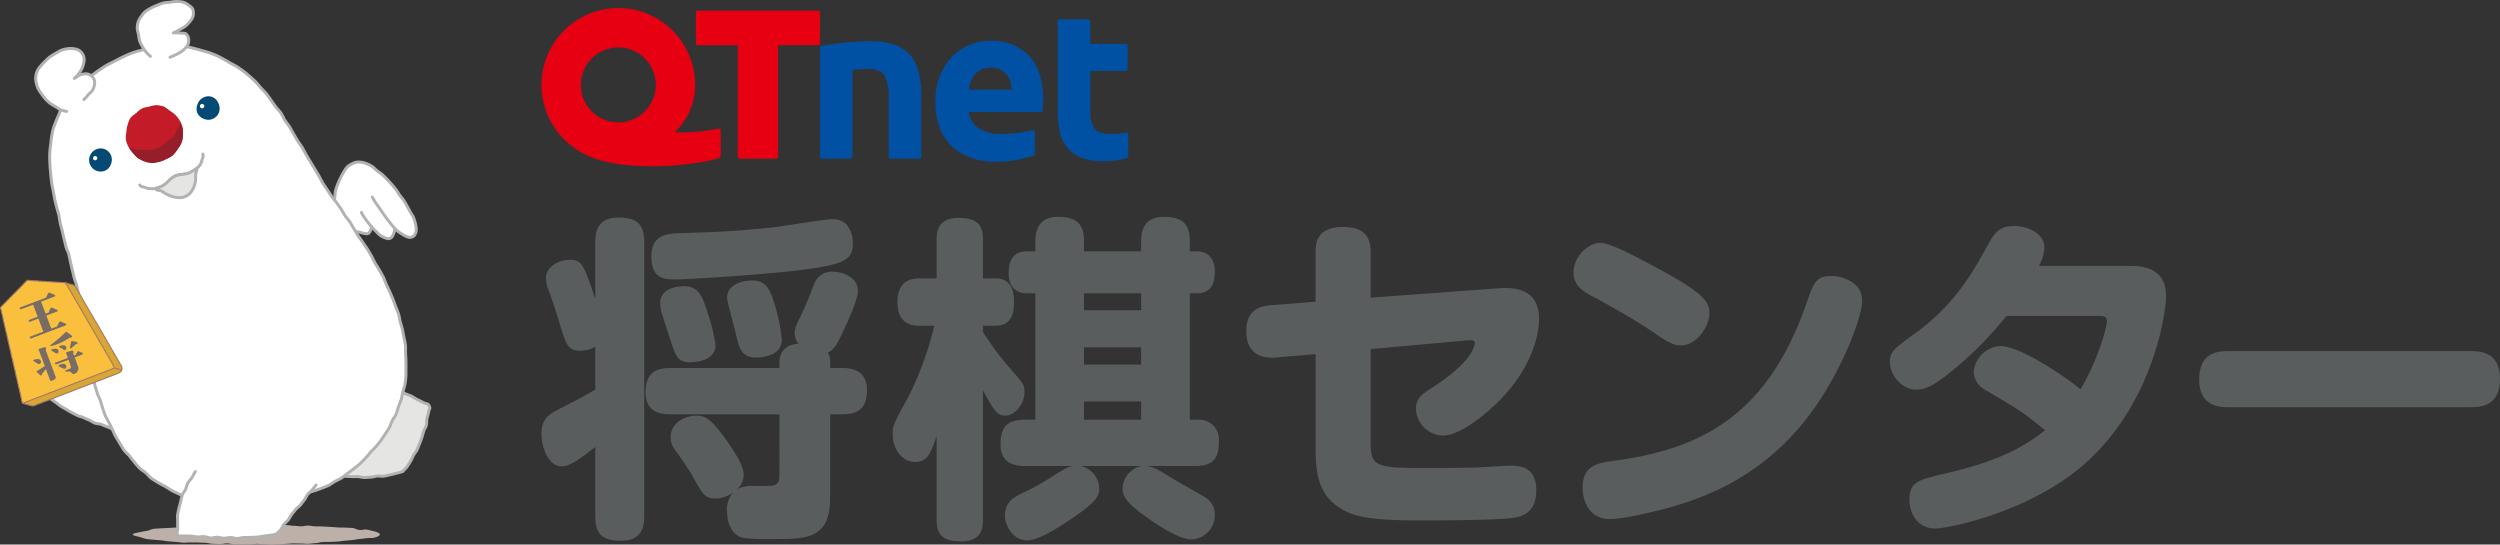 <svg xmlns="http://www.w3.org/2000/svg" viewBox="0 0 443.753 96.66"><rect x="0" y="0" width="443.753" height="96.66" fill="#333333" stroke="none"/><defs><style>.cls-1{isolation:isolate;}.cls-2{fill:#595d5d;}.cls-3{fill:#0051a4;}.cls-4{fill:#e60012;}.cls-5{fill:#bdb0a9;}.cls-6{fill:#fff;}.cls-13,.cls-15,.cls-7{fill:none;}.cls-7{stroke:#b2b2b0;stroke-width:0.529px;}.cls-13,.cls-7{stroke-linecap:round;stroke-linejoin:round;}.cls-8{fill:#e5e5e4;}.cls-9{fill:#c31b28;}.cls-10{fill:#951e2a;}.cls-11{fill:#054975;}.cls-12{fill:#d7a635;}.cls-13,.cls-15{stroke:#a47967;stroke-width:0.2px;}.cls-14{fill:#fac03d;}.cls-15{stroke-miterlimit:10;}.cls-16{mix-blend-mode:multiply;}.cls-17{fill:#776c66;}</style></defs><title>アセット 9</title><g class="cls-1"><g id="レイヤー_2" data-name="レイヤー 2"><g id="レイヤー_1-2" data-name="レイヤー 1"><path class="cls-2" d="M105.656,43c0-1.74.36-4.38,4.019-4.38,3.18,0,4.68.96,4.68,4.38v48.6c0,1.56-.24,4.38-4.02,4.38-3.12,0-4.679-.9-4.679-4.38V79.355c-2.76,2.1-4.44,3.42-6,3.42-2.34,0-3.54-3.42-3.54-5.7,0-2.64,1.08-3.48,3.66-4.74,1.98-1.02,3.96-2.04,5.88-3.18v-7.62a5.076,5.076,0,0,1-2.58.72c-2.28,0-2.58-1.08-3.66-4.56-.6-1.979-.78-2.639-1.92-5.879a7.06,7.06,0,0,1-.6-2.4c0-2.22,2.52-3.3,4.26-3.3,2.16,0,2.46.9,4.5,6.9Zm32.7,30.539H118.975c-1.02,0-4.38,0-4.38-3.84,0-2.94,1.2-4.379,4.38-4.379h19.379v-.9c0-3,2.34-3.3,3.36-3.419a3.2,3.2,0,0,1-.66-1.86c0-.78.12-1.08,1.38-3.72.42-.78,1.8-4.32,2.1-5.04a3.253,3.253,0,0,1,3.24-2.16c1.5,0,4.5.78,4.5,3.42,0,1.62-1.98,5.88-2.88,7.74-1.2,2.52-1.74,2.879-2.46,3.179a2.964,2.964,0,0,1,.42,1.86v.9h2.22c1.86,0,4.319.6,4.319,3.9,0,2.82-1.139,4.32-4.319,4.32h-2.22v14.82c0,7.319-4.2,7.319-9.9,7.319a39.254,39.254,0,0,1-5.4-.18c-2.58-.48-3-3.42-3-4.74a4.578,4.578,0,0,1,1.02-3.3,5.291,5.291,0,0,1-3.06,1.02c-1.86,0-2.28-.72-3.9-3.659a46.253,46.253,0,0,0-2.58-3.96c-1.14-1.5-1.5-2.16-1.5-3.3,0-2.52,2.58-3.78,4.56-3.78,1.68,0,2.64.6,5.279,4.26,2.581,3.659,3.121,5.159,3.121,6.24a3.257,3.257,0,0,1-1.2,2.58,5.618,5.618,0,0,1,2.94-.6c.42,0,3.12,0,3.36-.06,1.02-.179,1.26-.779,1.26-1.859Zm3.9-25.619c-7.86.96-20.7,1.68-22.319,1.68-1.86,0-4.32,0-4.32-4.08,0-3.6,2.34-4.08,5.28-4.14,5.519-.18,8.88-.24,16.8-1.08,1.56-.18,8.52-1.379,9.96-1.379a3.376,3.376,0,0,1,2.64.96,5.127,5.127,0,0,1,1.079,3.359C151.373,46.176,149.754,46.956,142.254,47.916ZM125.635,55.6a30.814,30.814,0,0,1,1.38,5.639c0,2.94-3.84,3.06-4.5,3.06-2.34,0-2.58-1.08-3.84-4.919-.12-.3-.9-2.82-1.08-3.42a6.539,6.539,0,0,1-.42-2.1c0-2.88,3.48-3.06,4.14-3.06C124.075,50.8,124.675,52.6,125.635,55.6Zm11.82-1.68a29.3,29.3,0,0,1,1.319,6.359c0,2.88-3.36,3.18-4.739,3.18-2.46,0-2.94-1.979-3.36-3.959-.241-1.02-1.62-6.06-1.62-6.6,0-2.7,3.3-3.12,4.44-3.12C135.834,49.776,136.614,51.1,137.455,53.916Z"/><path class="cls-2" d="M174.475,92.254c0,1.14,0,3.84-3.84,3.84-3.36,0-4.38-1.2-4.38-3.84V77.375c-1.079,3.3-1.739,4.62-3.84,4.62-2.279,0-3.959-2.28-3.959-4.86,0-1.62.06-1.74,2.82-6.78a56.956,56.956,0,0,0,4.559-12.539h-2.46c-1.259,0-4.079-.121-4.079-4.14,0-3.72,2.159-4.26,4.079-4.26h2.88v-6.9c0-1.08,0-3.84,3.9-3.84,3.72,0,4.32,1.681,4.32,3.84v6.9h2.16c2.7,0,3.36,1.92,3.36,4.14,0,1.98-.36,4.26-3.36,4.26h-2.16V58.9a51.9,51.9,0,0,0,4.8,6.479c2.34,2.64,2.58,2.88,2.58,4.26,0,1.98-1.68,4.14-3.42,4.14-1.5,0-2.1-1.08-3.96-4.5Zm17.4-9.54a4.22,4.22,0,0,1,3.24,3.96c0,1.38-.48,2.34-4.559,5.16-2.28,1.56-6.12,4.08-8.22,4.08-2.58,0-3.96-2.64-3.96-4.44,0-2.52,1.74-3.36,4.14-4.44a53.751,53.751,0,0,0,4.74-2.759c2.039-1.26,2.52-1.44,3.24-1.561h-8.52c-1.62,0-4.38-.3-4.38-3.779,0-2.82.84-4.44,4.38-4.44h1.8V52.056h-1.5c-1.92,0-3.24-1.14-3.24-3.48,0-1.2.12-3.96,3.24-3.96h1.5v-1.86c0-2.34.96-4.26,4.02-4.26,2.76,0,4.619.841,4.619,4.26v1.86h10.14v-1.86c0-2.34.9-4.26,4.02-4.26,2.82,0,4.62.841,4.62,4.26v1.86h1.26c1.74,0,3.18,1.08,3.18,3.54,0,1.26-.12,3.9-3.18,3.9h-1.26V74.5h1.38a3.508,3.508,0,0,1,3.779,3.78c0,2.4-.479,4.439-4.139,4.439h-8.7c1.32.181,1.68.421,4.92,2.4.9.54,4.919,2.761,5.7,3.3a3.533,3.533,0,0,1,1.5,2.94,4.28,4.28,0,0,1-4.2,4.38c-2.16,0-6.06-2.58-8.04-4.02-3.66-2.64-4.14-3.72-4.14-5.1a4.2,4.2,0,0,1,3.42-3.9Zm10.68-30.658h-10.14v3h10.14Zm0,9.6h-10.14v3.06h10.14Zm0,9.6h-10.14V74.5h10.14Z"/><path class="cls-2" d="M243.3,78.695c0,4.26,1.14,4.38,10.26,4.38.3,0,8.04,0,10.08-.18,1.019-.06,3.84-.241,4.559-.241,1.86,0,4.5.361,4.5,4.38,0,2.58-1.08,4.32-3.6,4.8-2.46.48-11.16.54-17.4.54-9.6,0-12-.9-14.34-2.519-2.4-1.741-3.839-4.261-3.839-9.9v-17.1l-6.96.6c-2.1.18-5.34-.24-5.34-4.68,0-3.959,2.52-4.439,4.62-4.619l7.68-.6v-8.82c0-1.74.3-4.44,4.859-4.44,3.48,0,4.92,1.44,4.92,4.44v8.1l22.919-1.68c4.26-.3,6.96,1.26,6.96,5.4,0,4.38-2.46,9.839-6.659,14.159-.96,1.02-6.6,6.6-10.441,6.6a4.909,4.909,0,0,1-4.739-4.74c0-1.92,1.14-2.64,2.7-3.66,2.4-1.5,5.579-3.9,6.9-6a5.376,5.376,0,0,0,.84-1.92c0-.66-.479-.66-1.74-.54l-16.739,1.5Z"/><path class="cls-2" d="M284.1,43.116c1.62,0,5.7,2.16,7.74,3.24,10.739,5.58,11.579,7.08,11.579,9.36,0,1.979-2.1,5.579-4.98,5.579-1.139,0-1.98-.239-4.559-2.04-3.66-2.52-8.64-5.279-10.981-6.539-1.619-.84-3.6-1.86-3.6-4.38a5.629,5.629,0,0,1,3.66-5.04A3.493,3.493,0,0,1,284.1,43.116Zm46.438,10.32c0,2.82-4.08,14.339-11.46,22.8-7.979,9.12-17.219,12.3-22.978,13.919-3.361.9-8.161,1.98-10.32,1.98-3.9,0-4.86-3.48-4.86-5.58,0-3.6,2.16-4.32,5.34-4.739,15.359-1.98,27.358-7.86,34.318-27.779,1.32-3.84,1.74-5.04,4.441-5.04a5.967,5.967,0,0,1,1.619.18C328.374,49.656,330.534,50.676,330.534,53.436Z"/><path class="cls-2" d="M356.155,56.076a63.9,63.9,0,0,1-10.139,10.139c-2.7,2.16-4.2,2.94-5.88,2.94-2.76,0-4.68-2.82-4.68-4.86,0-1.859.48-2.22,4.92-5.459,6.659-4.92,9.84-10.56,12.359-15.18,1.26-2.22,1.98-3.54,4.8-3.54,2.04,0,5.34,1.08,5.34,3.84a7.192,7.192,0,0,1-.96,3.24h16.26c6.239,0,6.3,3.96,6.3,5.58,0,2.16-2.1,19.8-15.9,30.779-9.9,7.8-23.159,10.259-25.019,10.259-3.121,0-4.621-2.52-4.621-5.16,0-3.06,1.5-3.42,5.64-4.44,4.86-1.139,12.481-2.939,18.42-7.859-3.84-3.12-4.019-3.24-10.5-7.08a3.813,3.813,0,0,1-2.16-3.3,5.071,5.071,0,0,1,4.74-4.559c3.36,0,11.159,5.159,14.22,7.679,2.76-4.56,4.68-10.739,4.68-12.059,0-.96-.541-.96-2.041-.96Z"/><path class="cls-2" d="M395.636,72.275c-1.5,0-5.281,0-5.281-4.92,0-4.74,3.18-5.039,5.281-5.039h42.838c1.5,0,5.279,0,5.279,4.919,0,4.86-3.36,5.04-5.279,5.04Z"/><path class="cls-3" d="M158.077,28.161a.329.329,0,0,1-.329-.329V17.354a7.713,7.713,0,0,0-.736-3.951c-.5-.793-1.436-1.162-2.942-1.162-.548,0-1.842.059-2.747.167V27.832a.329.329,0,0,1-.328.329H145.88a.329.329,0,0,1-.329-.329V8.455a.33.33,0,0,1,.27-.324,53.5,53.5,0,0,1,8.6-.809,12.78,12.78,0,0,1,4.51.678,6.52,6.52,0,0,1,2.731,1.917,7.516,7.516,0,0,1,1.433,2.944,15.746,15.746,0,0,1,.426,3.8V27.832a.328.328,0,0,1-.328.329Z"/><path class="cls-3" d="M176.8,28.7a12.889,12.889,0,0,1-4.783-.813,9.355,9.355,0,0,1-3.37-2.228,8.86,8.86,0,0,1-1.975-3.35,13.319,13.319,0,0,1-.639-4.183,12.509,12.509,0,0,1,.832-4.744,10.227,10.227,0,0,1,2.189-3.39,9.149,9.149,0,0,1,3.118-2.053,9.818,9.818,0,0,1,3.621-.7A9.041,9.041,0,0,1,182.644,9.9c1.671,1.761,2.519,4.387,2.519,7.805,0,.444-.031,1.054-.093,1.866a.328.328,0,0,1-.327.3H171.954a3.847,3.847,0,0,0,1.667,2.827,6.95,6.95,0,0,0,3.956,1.076c.132.005.268.007.408.007a26.006,26.006,0,0,0,5.29-.665.329.329,0,0,1,.4.319V27.31a.33.33,0,0,1-.206.3A20.552,20.552,0,0,1,176.8,28.7Zm2.789-12.782a6.023,6.023,0,0,0-.252-1.433,3.5,3.5,0,0,0-1.781-2.13,3.682,3.682,0,0,0-1.685-.349,3.9,3.9,0,0,0-1.666.329,3.568,3.568,0,0,0-1.879,2.131,8.375,8.375,0,0,0-.368,1.452h7.631Z"/><path class="cls-3" d="M195.816,28.626a10.345,10.345,0,0,1-3.913-.641,6.14,6.14,0,0,1-2.478-1.781,6.634,6.634,0,0,1-1.3-2.77,16.389,16.389,0,0,1-.37-3.6V3.76a.328.328,0,0,1,.329-.328H193.2a.328.328,0,0,1,.328.328V7.786h6.289a.328.328,0,0,1,.329.328V12.26a.328.328,0,0,1-.329.328h-6.289v7.167a5.712,5.712,0,0,0,.641,2.905c.417.709,1.211,1.049,2.574,1.1.164.006.333.009.506.009a15.117,15.117,0,0,0,2.641-.232.3.3,0,0,1,.059-.006.33.33,0,0,1,.328.329V27.7a.33.33,0,0,1-.231.314A12.514,12.514,0,0,1,195.816,28.626Z"/><path class="cls-4" d="M131.288,28.161a.328.328,0,0,1-.328-.329V8.031h-7.115a.328.328,0,0,1-.328-.328V2.227a.328.328,0,0,1,.328-.328h21.378a.328.328,0,0,1,.328.328V7.7a.328.328,0,0,1-.328.328h-7.116v19.8a.328.328,0,0,1-.328.329Z"/><path class="cls-4" d="M116.407,29.516c-6.9,0-12.307-.818-16.3-4.808a13.635,13.635,0,1,1,23.278-9.641,11.486,11.486,0,0,1-3.614,8.405c.336.023.728.035,1.166.035a33.086,33.086,0,0,0,6.593-.687.294.294,0,0,1,.072-.008.328.328,0,0,1,.328.328v4.566a.327.327,0,0,1-.224.311C124.575,29.063,118.708,29.516,116.407,29.516Zm-6.655-21.1a6.655,6.655,0,1,0,6.655,6.654A6.662,6.662,0,0,0,109.752,8.413Z"/><path class="cls-5" d="M67.422,94.869c0,.187-.346.422-1.076.589-.352.082-.809-.007-1.309.069-.386.057-.812.1-1.28.151-.4.046-.826.148-1.282.189-.41.038-.839.075-1.291.11-.416.033-.845.123-1.292.153-.419.028-.854.028-1.3.052-.422.025-.857,0-1.3.026-.424.021-.851.179-1.3.2-.425.019-.859.1-1.3.119s-.865-.065-1.3-.053-.861-.034-1.3-.024-.862.075-1.3.085-.867.078-1.308.085-.863.04-1.3.043-.864-.064-1.3-.062-.878-.063-1.322-.063-.876.092-1.309.09-.876.009-1.308,0-.877-.006-1.307-.013-.873-.155-1.3-.163-.877.124-1.306.115-.876-.03-1.3-.043-.869-.167-1.3-.182c-.442-.016-.874-.027-1.3-.045-.441-.019-.876.007-1.3-.014-.444-.021-.884.066-1.306.042-.447-.026-.877-.107-1.3-.137-.449-.028-.883-.067-1.3-.1-.452-.036-.878-.136-1.288-.175-.458-.043-.891-.061-1.293-.107-.469-.054-.9-.07-1.291-.128a11.454,11.454,0,0,1-1.254-.362c-.722-.168-1.23-.265-1.23-.45s.522-.239,1.251-.406c.353-.081.77-.159,1.269-.233.387-.058.789-.309,1.256-.363.4-.047.837-.048,1.294-.089.41-.039.845-.026,1.3-.061.414-.032.848-.051,1.3-.081.42-.028.85-.082,1.3-.108.421-.023.856-.019,1.3-.041.424-.02.855-.1,1.3-.118.427-.018.863.091,1.306.075.426-.014.854-.254,1.294-.267s.863.145,1.3.136.862-.094,1.3-.1.868.038,1.308.032.863-.147,1.3-.15.864.011,1.3.01.877.2,1.321.2.876-.171,1.309-.169.876-.058,1.308-.054.876.167,1.306.173.878-.059,1.309-.05.873.113,1.3.122.873.09,1.3.1.881-.149,1.308-.134.87.131,1.294.148c.442.019.877-.008,1.3.012.445.021.878.047,1.3.07.448.026.879.069,1.3.1.448.029.887,0,1.3.03.452.035.89.023,1.3.061.458.043.865.306,1.267.353.469.054.927-.118,1.315-.059.5.075.923.212,1.274.294.723.167,1.069.384,1.069.569"/><path class="cls-6" d="M25.477,66.189c-.393.053-.778.162-1.165.208s-.8-.046-1.19-.005-.791.049-1.179.087-.782.131-1.17.162-.792.022-1.177.05-.784.123-1.169.145-.795-.032-1.178-.013c-.4.019-.789.157-1.171.171-.4.016-.8-.112-1.183-.1-.407.011-.8.062-1.176.067-.409.006-.8.036-1.173.038-.416,0-.808.064-1.176.061-.427,0-.822-.088-1.18-.1-.452-.009-.843-.039-1.171-.051a9.958,9.958,0,0,1-1.153-.041,1.344,1.344,0,0,0-1.22.389c-.278.28-.286.614,0,1.147a3.743,3.743,0,0,0,.685.856c.228.222.449.537.777.813.258.218.55.453.871.7.279.211.588.422.913.646.293.2.566.471.9.68.3.192.636.371.971.566.312.183.632.387.973.569.32.173.659.339,1.005.509.326.163.719.212,1.07.372.332.152.671.3,1.024.452s.645.386,1,.524.753.106,1.114.234.686.3,1.051.415.681.322,1.047.429.751.085,1.121.18.712.211,1.083.3.715.219,1.089.3.75.069,1.127.136.723.187,1.1.243.75.073,1.13.119.743.124,1.124.162"/><path class="cls-7" d="M25.477,66.189c-.393.053-.778.162-1.165.208s-.8-.046-1.19-.005-.791.049-1.179.087-.782.131-1.17.162-.792.022-1.177.05-.784.123-1.169.145-.795-.032-1.178-.013c-.4.019-.789.157-1.171.171-.4.016-.8-.112-1.183-.1-.407.011-.8.062-1.176.067-.409.006-.8.036-1.173.038-.416,0-.808.064-1.176.061-.427,0-.822-.088-1.18-.1-.452-.009-.843-.039-1.171-.051a9.958,9.958,0,0,1-1.153-.041,1.344,1.344,0,0,0-1.22.389c-.278.28-.286.614,0,1.147a3.743,3.743,0,0,0,.685.856c.228.222.449.537.777.813.258.218.55.453.871.7.279.211.588.422.913.646.293.2.566.471.9.68.3.192.636.371.971.566.312.183.632.387.973.569.32.173.659.339,1.005.509.326.163.719.212,1.07.372.332.152.671.3,1.024.452s.645.386,1,.524.753.106,1.114.234.686.3,1.051.415.681.322,1.047.429.751.085,1.121.18.712.211,1.083.3.715.219,1.089.3.75.069,1.127.136.723.187,1.1.243.75.073,1.13.119.743.124,1.124.162"/><path class="cls-6" d="M59.228,36.171a8.226,8.226,0,0,1,.2-1.154c.061-.335.017-.755.123-1.173.094-.363.248-.737.381-1.127a11.4,11.4,0,0,1,.494-1.08,7.942,7.942,0,0,1,.555-1.044,5.789,5.789,0,0,1,.676-.983,4.016,4.016,0,0,1,1.013-.618,2.007,2.007,0,0,1,1.121-.224A3.531,3.531,0,0,1,64.945,29a6.835,6.835,0,0,1,1.074.52c.316.2.581.519.9.777.3.242.661.435.959.712s.561.554.838.844.548.575.808.876.517.609.764.917.423.683.656,1c.24.329.519.621.734.943.23.341.407.7.6,1.022.22.362.393.72.558,1.04.181.347.433.635.559.949a7.471,7.471,0,0,1,.329,1.044,4.524,4.524,0,0,1,.155,1.088,1.718,1.718,0,0,1-.331,1.055,1.079,1.079,0,0,1-1.027.318,2.922,2.922,0,0,1-.991-.454c-.277-.172-.547-.325-.778-.5-.265-.2-.469-.389-.679-.575a2.918,2.918,0,0,1-.37,1.25.841.841,0,0,1-1.081.478,3.9,3.9,0,0,1-1.043-.464,5.449,5.449,0,0,1-.832-.776,8.928,8.928,0,0,1-.83-.843c-.07.521-.247,1.3-.846,1.275a6.1,6.1,0,0,1-1.266-.285,3.734,3.734,0,0,1-1.234-.42,4.766,4.766,0,0,1-.884-.969"/><path class="cls-7" d="M59.228,36.171a8.226,8.226,0,0,1,.2-1.154c.061-.335.017-.755.123-1.173.094-.363.248-.737.381-1.127a11.4,11.4,0,0,1,.494-1.08,7.942,7.942,0,0,1,.555-1.044,5.789,5.789,0,0,1,.676-.983,4.016,4.016,0,0,1,1.013-.618,2.007,2.007,0,0,1,1.121-.224A3.531,3.531,0,0,1,64.945,29a6.835,6.835,0,0,1,1.074.52c.316.2.581.519.9.777.3.242.661.435.959.712s.561.554.838.844.548.575.808.876.517.609.764.917.423.683.656,1c.24.329.519.621.734.943.23.341.407.7.6,1.022.22.362.393.72.558,1.04.181.347.433.635.559.949a7.471,7.471,0,0,1,.329,1.044,4.524,4.524,0,0,1,.155,1.088,1.718,1.718,0,0,1-.331,1.055,1.079,1.079,0,0,1-1.027.318,2.922,2.922,0,0,1-.991-.454c-.277-.172-.547-.325-.778-.5-.265-.2-.469-.389-.679-.575a2.918,2.918,0,0,1-.37,1.25.841.841,0,0,1-1.081.478,3.9,3.9,0,0,1-1.043-.464,5.449,5.449,0,0,1-.832-.776,8.928,8.928,0,0,1-.83-.843c-.07.521-.247,1.3-.846,1.275a6.1,6.1,0,0,1-1.266-.285,3.734,3.734,0,0,1-1.234-.42,4.766,4.766,0,0,1-.884-.969"/><path class="cls-6" d="M64.158,37.722a6.35,6.35,0,0,0,.531.887c.164.251.371.536.605.84.2.262.423.532.666.8"/><path class="cls-7" d="M64.158,37.722a6.35,6.35,0,0,0,.531.887c.164.251.371.536.605.84.2.262.423.532.666.8"/><path class="cls-6" d="M66.084,34.99c.287.49.2.391.576.98.176.278.427.574.662.929.2.3.413.614.644.941.212.3.43.618.662.929s.468.6.709.9.482.6.731.878"/><path class="cls-7" d="M66.084,34.99c.287.49.2.391.576.98.176.278.427.574.662.929.2.3.413.614.644.941.212.3.43.618.662.929s.468.6.709.9.482.6.731.878"/><path class="cls-8" d="M65.341,66.9c.38.166.734.193,1.094.353.38.167.712.411,1.068.571.38.171.707.425,1.06.585.381.175.762.312,1.112.476.384.177.786.273,1.134.438.383.182.74.368,1.081.534.387.187.784.291,1.118.457.394.2.721.439,1.043.6.419.216.793.372,1.087.529.7.368.758.081,1.04.605s-.014.437-.114,1.163c-.045.324-.2.69-.285,1.122-.069.346,0,.759-.108,1.162-.088.352-.353.678-.475,1.066-.109.353-.182.731-.321,1.108-.129.351-.253.716-.41,1.084-.148.346-.259.722-.436,1.08-.166.34-.435.635-.63.982-.186.33-.3.71-.516,1.043s-.4.663-.628.985-.53.544-.779.852c-.371.112-.722.214-1.093.3s-.743.21-1.12.279-.757.193-1.132.244-.784-.051-1.163-.02-.764.189-1.144.2-.779.059-1.156.059c-.4,0-.78-.144-1.155-.158-.4-.016-.787.025-1.158,0-.4-.032-.787-.033-1.154-.077-.4-.047-.776-.171-1.134-.227-.413-.064-.787-.165-1.137-.232-.43-.083-.8-.173-1.12-.248-.7-.166-1.111.34-1.044-.225.068-.581.255-.5.522-1.022s.265-.524.533-1.046.3-.5.569-1.025.165-.573.431-1.092.208-.553.474-1.075.338-.487.608-1.01.245-.535.513-1.059.238-.536.506-1.058.248-.536.516-1.06.281-.516.549-1.04.372-.471.64-.994.152-.582.42-1.1.265-.527.534-1.052.314-.5.583-1.028A11.581,11.581,0,0,0,64.7,67.88a2,2,0,0,1,.644-.978"/><path class="cls-7" d="M65.341,66.9c.38.166.734.193,1.094.353.38.167.712.411,1.068.571.38.171.707.425,1.06.585.381.175.762.312,1.112.476.384.177.786.273,1.134.438.383.182.74.368,1.081.534.387.187.784.291,1.118.457.394.2.721.439,1.043.6.419.216.793.372,1.087.529.7.368.758.081,1.04.605s-.014.437-.114,1.163c-.045.324-.2.69-.285,1.122-.069.346,0,.759-.108,1.162-.088.352-.353.678-.475,1.066-.109.353-.182.731-.321,1.108-.129.351-.253.716-.41,1.084-.148.346-.259.722-.436,1.08-.166.34-.435.635-.63.982-.186.33-.3.71-.516,1.043s-.4.663-.628.985-.53.544-.779.852c-.371.112-.722.214-1.093.3s-.743.21-1.12.279-.757.193-1.132.244-.784-.051-1.163-.02-.764.189-1.144.2-.779.059-1.156.059c-.4,0-.78-.144-1.155-.158-.4-.016-.787.025-1.158,0-.4-.032-.787-.033-1.154-.077-.4-.047-.776-.171-1.134-.227-.413-.064-.787-.165-1.137-.232-.43-.083-.8-.173-1.12-.248-.7-.166-1.111.34-1.044-.225.068-.581.255-.5.522-1.022s.265-.524.533-1.046.3-.5.569-1.025.165-.573.431-1.092.208-.553.474-1.075.338-.487.608-1.01.245-.535.513-1.059.238-.536.506-1.058.248-.536.516-1.06.281-.516.549-1.04.372-.471.64-.994.152-.582.42-1.1.265-.527.534-1.052.314-.5.583-1.028A11.581,11.581,0,0,0,64.7,67.88,2,2,0,0,1,65.341,66.9Z"/><path class="cls-6" d="M58.834,34.819c-.267-.394-.529-.794-.79-1.2s-.552-.784-.8-1.191-.422-.86-.67-1.269-.5-.814-.746-1.225-.5-.814-.747-1.228-.489-.824-.733-1.237-.45-.849-.692-1.262-.564-.782-.81-1.194-.488-.827-.736-1.235-.452-.853-.7-1.256-.585-.77-.843-1.169-.42-.874-.688-1.267-.643-.724-.921-1.111-.547-.789-.837-1.167-.533-.8-.835-1.171-.67-.691-.99-1.04-.6-.762-.937-1.094-.71-.651-1.069-.96-.72-.645-1.1-.925-.745-.533-1.124-.781-.815-.417-1.205-.647-.776-.479-1.178-.686-.8-.449-1.213-.632-.844-.348-1.27-.5-.876-.256-1.312-.385-.87-.264-1.314-.362-.882-.245-1.331-.313-.907-.1-1.362-.132S30.965,8.1,30.506,8.1s-.91.015-1.368.045-.889.192-1.344.252-.9.067-1.353.16-.871.238-1.315.361-.879.207-1.317.358c-.422.143-.843.32-1.27.494s-.812.394-1.232.592c-.4.192-.8.4-1.214.624s-.838.4-1.223.627c-.406.24-.775.511-1.152.757-.393.256-.754.532-1.118.793-.38.275-.729.565-1.078.848s-.709.589-1.04.892-.675.629-.985.954c-.321.34-.64.664-.924,1.014s-.577.72-.829,1.09-.588.721-.812,1.113-.3.877-.491,1.289-.385.827-.538,1.256-.351.847-.468,1.29-.194.892-.274,1.343-.112.9-.16,1.358-.144.9-.161,1.365-.033.911-.023,1.374.042.938.081,1.425c.034.463.075.939.132,1.422.055.465.088.942.161,1.423.07.462.2.925.285,1.4.084.46.15.93.243,1.4s.242.915.343,1.383.279.91.39,1.374.123.95.237,1.414.24.923.357,1.386.2.935.322,1.4.212.935.334,1.4.392.89.512,1.349.175.946.295,1.405.206.935.323,1.391.219.934.333,1.388c.117.472.338.907.443,1.361.112.474.22.938.316,1.391.092.423.092.9.178,1.384.076.434.245.876.319,1.355.071.442.127.9.2,1.377.067.445.041.918.113,1.391.067.446.176.9.249,1.366q.105.675.218,1.374c.077.45.1.918.181,1.381s.22.9.309,1.359.11.922.207,1.379.248.894.351,1.351.162.914.274,1.366.226.9.351,1.35.269.887.406,1.333.392.847.54,1.287.238.9.4,1.334.282.886.462,1.316.459.812.656,1.233.407.834.619,1.247.355.861.587,1.264.48.8.731,1.187.457.816.726,1.193.674.654.965,1.017.547.749.859,1.094.578.733.913,1.059.76.541,1.116.844.649.728,1.026,1.01.82.509,1.214.767.854.441,1.264.674.795.546,1.22.753.856.439,1.294.62.893.358,1.34.51.944.187,1.4.315.9.352,1.364.453.949.129,1.418.2.938.209,1.411.26.957.07,1.431.1.957.067,1.432.072.957-.1,1.431-.115.955-.054,1.427-.088.954-.091,1.425-.143.963-.009,1.431-.079.952-.148,1.415-.23.923-.285,1.384-.382.973-.066,1.426-.174c.476-.115.923-.3,1.373-.42.473-.127.911-.323,1.353-.453.472-.141.931-.266,1.364-.406s.854-.274,1.289-.453c.411-.171.86-.292,1.278-.5.4-.2.757-.5,1.163-.733.388-.225.832-.377,1.22-.63s.72-.559,1.093-.833.738-.529,1.1-.822.723-.556,1.064-.866.641-.649.967-.975.576-.706.885-1.047.664-.63.952-.986.6-.693.868-1.065.515-.754.766-1.139.514-.758.743-1.155.324-.862.532-1.273.526-.761.707-1.182.251-.883.409-1.314.358-.842.491-1.281.182-.9.285-1.343.29-.873.368-1.326.124-.905.171-1.363-.011-.914.008-1.376.008-.908,0-1.37-.031-.946-.067-1.415.044-.958-.015-1.427-.2-.93-.279-1.4-.162-.933-.265-1.395-.27-.908-.395-1.363-.151-.944-.294-1.4-.36-.879-.519-1.324-.317-.894-.493-1.332-.369-.872-.558-1.306-.411-.854-.612-1.282-.321-.9-.535-1.32-.478-.823-.7-1.24-.519-.8-.75-1.21-.4-.863-.642-1.27-.478-.82-.726-1.221-.55-.776-.8-1.172-.565-.77-.824-1.165-.474-.83-.736-1.221-.456-.839-.72-1.226-.6-.738-.868-1.123-.466-.84-.732-1.225-.558-.767-.817-1.148-.608-.734-.865-1.116"/><path class="cls-7" d="M58.834,34.819c-.267-.394-.529-.794-.79-1.2s-.552-.784-.8-1.191-.422-.86-.67-1.269-.5-.814-.746-1.225-.5-.814-.747-1.228-.489-.824-.733-1.237-.45-.849-.692-1.262-.564-.782-.81-1.194-.488-.827-.736-1.235-.452-.853-.7-1.256-.585-.77-.843-1.169-.42-.874-.688-1.267-.643-.724-.921-1.111-.547-.789-.837-1.167-.533-.8-.835-1.171-.67-.691-.99-1.04-.6-.762-.937-1.094-.71-.651-1.069-.96-.72-.645-1.1-.925-.745-.533-1.124-.781-.815-.417-1.205-.647-.776-.479-1.178-.686-.8-.449-1.213-.632-.844-.348-1.27-.5-.876-.256-1.312-.385-.87-.264-1.314-.362-.882-.245-1.331-.313-.907-.1-1.362-.132S30.965,8.1,30.506,8.1s-.91.015-1.368.045-.889.192-1.344.252-.9.067-1.353.16-.871.238-1.315.361-.879.207-1.317.358c-.422.143-.843.32-1.27.494s-.812.394-1.232.592c-.4.192-.8.4-1.214.624s-.838.4-1.223.627c-.406.24-.775.511-1.152.757-.393.256-.754.532-1.118.793-.38.275-.729.565-1.078.848s-.709.589-1.04.892-.675.629-.985.954c-.321.34-.64.664-.924,1.014s-.577.72-.829,1.09-.588.721-.812,1.113-.3.877-.491,1.289-.385.827-.538,1.256-.351.847-.468,1.29-.194.892-.274,1.343-.112.9-.16,1.358-.144.9-.161,1.365-.033.911-.023,1.374.042.938.081,1.425c.034.463.075.939.132,1.422.055.465.088.942.161,1.423.07.462.2.925.285,1.4.084.46.15.93.243,1.4s.242.915.343,1.383.279.91.39,1.374.123.95.237,1.414.24.923.357,1.386.2.935.322,1.4.212.935.334,1.4.392.89.512,1.349.175.946.295,1.405.206.935.323,1.391.219.934.333,1.388c.117.472.338.907.443,1.361.112.474.22.938.316,1.391.092.423.092.9.178,1.384.076.434.245.876.319,1.355.071.442.127.9.2,1.377.067.445.041.918.113,1.391.067.446.176.9.249,1.366q.105.675.218,1.374c.077.45.1.918.181,1.381s.22.9.309,1.359.11.922.207,1.379.248.894.351,1.351.162.914.274,1.366.226.9.351,1.35.269.887.406,1.333.392.847.54,1.287.238.9.4,1.334.282.886.462,1.316.459.812.656,1.233.407.834.619,1.247.355.861.587,1.264.48.8.731,1.187.457.816.726,1.193.674.654.965,1.017.547.749.859,1.094.578.733.913,1.059.76.541,1.116.844.649.728,1.026,1.01.82.509,1.214.767.854.441,1.264.674.795.546,1.22.753.856.439,1.294.62.893.358,1.34.51.944.187,1.4.315.9.352,1.364.453.949.129,1.418.2.938.209,1.411.26.957.07,1.431.1.957.067,1.432.072.957-.1,1.431-.115.955-.054,1.427-.088.954-.091,1.425-.143.963-.009,1.431-.079.952-.148,1.415-.23.923-.285,1.384-.382.973-.066,1.426-.174c.476-.115.923-.3,1.373-.42.473-.127.911-.323,1.353-.453.472-.141.931-.266,1.364-.406s.854-.274,1.289-.453c.411-.171.86-.292,1.278-.5.4-.2.757-.5,1.163-.733.388-.225.832-.377,1.22-.63s.72-.559,1.093-.833.738-.529,1.1-.822.723-.556,1.064-.866.641-.649.967-.975.576-.706.885-1.047.664-.63.952-.986.6-.693.868-1.065.515-.754.766-1.139.514-.758.743-1.155.324-.862.532-1.273.526-.761.707-1.182.251-.883.409-1.314.358-.842.491-1.281.182-.9.285-1.343.29-.873.368-1.326.124-.905.171-1.363-.011-.914.008-1.376.008-.908,0-1.37-.031-.946-.067-1.415.044-.958-.015-1.427-.2-.93-.279-1.4-.162-.933-.265-1.395-.27-.908-.395-1.363-.151-.944-.294-1.4-.36-.879-.519-1.324-.317-.894-.493-1.332-.369-.872-.558-1.306-.411-.854-.612-1.282-.321-.9-.535-1.32-.478-.823-.7-1.24-.519-.8-.75-1.21-.4-.863-.642-1.27-.478-.82-.726-1.221-.55-.776-.8-1.172-.565-.77-.824-1.165-.474-.83-.736-1.221-.456-.839-.72-1.226-.6-.738-.868-1.123-.466-.84-.732-1.225-.558-.767-.817-1.148S59.091,35.2,58.834,34.819Z"/><path class="cls-6" d="M11.829,19.777a6.494,6.494,0,0,1-1.05-.279,8.089,8.089,0,0,1-.926-.575,8.637,8.637,0,0,1-.93-.562,9.072,9.072,0,0,1-.808-.732,8.193,8.193,0,0,1-.665-.862,6.927,6.927,0,0,1-.611-.892,5.032,5.032,0,0,1-.37-1.01,3.473,3.473,0,0,1-.134-1.048,2.873,2.873,0,0,1,.044-1.089c.143-.34.508-.589.77-.923a6.919,6.919,0,0,1,.8-.855,9.314,9.314,0,0,1,.864-.817A9.935,9.935,0,0,1,9.83,9.507a9.035,9.035,0,0,1,1.05-.589,6.383,6.383,0,0,1,1.171-.284,3.631,3.631,0,0,1,1.191.04,1.887,1.887,0,0,1,1.059.477,2.064,2.064,0,0,1,.569.913,2.26,2.26,0,0,1,0,1.069,3.764,3.764,0,0,1-.324,1.03,5.362,5.362,0,0,1-.592.918,4.627,4.627,0,0,1-.758.838c.4-.183.706-.518,1.04-.625a2.93,2.93,0,0,1,1.192-.183,1.683,1.683,0,0,1,1.049.613,1.608,1.608,0,0,1,.323,1.141,3.338,3.338,0,0,1-.359,1.117c-.16.317-.531.536-.785.85a6.591,6.591,0,0,1-.762.837"/><path class="cls-7" d="M11.829,19.777a6.494,6.494,0,0,1-1.05-.279,8.089,8.089,0,0,1-.926-.575,8.637,8.637,0,0,1-.93-.562,9.072,9.072,0,0,1-.808-.732,8.193,8.193,0,0,1-.665-.862,6.927,6.927,0,0,1-.611-.892,5.032,5.032,0,0,1-.37-1.01,3.473,3.473,0,0,1-.134-1.048,3.552,3.552,0,0,1,.27-1.191,3.167,3.167,0,0,1,.544-.821,6.919,6.919,0,0,1,.8-.855,9.314,9.314,0,0,1,.864-.817A9.935,9.935,0,0,1,9.83,9.507a9.035,9.035,0,0,1,1.05-.589,6.383,6.383,0,0,1,1.171-.284,3.631,3.631,0,0,1,1.191.04,1.887,1.887,0,0,1,1.059.477,2.064,2.064,0,0,1,.569.913,2.26,2.26,0,0,1,0,1.069,3.764,3.764,0,0,1-.324,1.03,5.362,5.362,0,0,1-.592.918,4.627,4.627,0,0,1-.758.838c.4-.183.706-.518,1.04-.625a2.93,2.93,0,0,1,1.192-.183,1.683,1.683,0,0,1,1.049.613,1.608,1.608,0,0,1,.323,1.141,3.338,3.338,0,0,1-.359,1.117c-.16.317-.531.536-.785.85a6.591,6.591,0,0,1-.762.837"/><path class="cls-6" d="M26.688,10a6.438,6.438,0,0,1-.794-.8,7.333,7.333,0,0,1-.621-.945,7.214,7.214,0,0,1-.5-1.022,6.644,6.644,0,0,1-.182-1.122A6.154,6.154,0,0,1,24.353,5a4.636,4.636,0,0,1,.176-1.134,3.709,3.709,0,0,1,.571-.981,3.383,3.383,0,0,1,.727-.848,6.35,6.35,0,0,1,.987-.608A8.831,8.831,0,0,1,27.872.943a10.556,10.556,0,0,1,1.1-.406A10.318,10.318,0,0,1,30.132.4,9.375,9.375,0,0,1,31.3.265a5.837,5.837,0,0,1,1.167.112,2.768,2.768,0,0,1,1.01.545c.331.227.678.438.773.829a2.43,2.43,0,0,1,.006,1.18,3.122,3.122,0,0,1-.628.981,4.693,4.693,0,0,1-.816.8,6.113,6.113,0,0,1-1,.566,5.694,5.694,0,0,1-1.034.55,9.534,9.534,0,0,1,1.122.037c.435.041.853-.027,1.117.155a1.409,1.409,0,0,1,.475,1.021,1.747,1.747,0,0,1-.31,1.159,4.059,4.059,0,0,1-.854.862,6.438,6.438,0,0,1-1.045.6,7.559,7.559,0,0,1-1.095.492"/><path class="cls-7" d="M26.688,10a6.438,6.438,0,0,1-.794-.8,7.333,7.333,0,0,1-.621-.945,7.214,7.214,0,0,1-.5-1.022,6.644,6.644,0,0,1-.182-1.122A6.154,6.154,0,0,1,24.353,5a4.636,4.636,0,0,1,.176-1.134,3.709,3.709,0,0,1,.571-.981,3.383,3.383,0,0,1,.727-.848,6.35,6.35,0,0,1,.987-.608A8.831,8.831,0,0,1,27.872.943a10.556,10.556,0,0,1,1.1-.406A10.318,10.318,0,0,1,30.132.4,9.375,9.375,0,0,1,31.3.265a5.837,5.837,0,0,1,1.167.112,2.768,2.768,0,0,1,1.01.545c.331.227.678.438.773.829a2.43,2.43,0,0,1,.006,1.18,3.122,3.122,0,0,1-.628.981,4.693,4.693,0,0,1-.816.8,6.113,6.113,0,0,1-1,.566,5.694,5.694,0,0,1-1.034.55,9.534,9.534,0,0,1,1.122.037c.435.041.853-.027,1.117.155a1.409,1.409,0,0,1,.475,1.021,1.747,1.747,0,0,1-.31,1.159,4.059,4.059,0,0,1-.854.862,6.438,6.438,0,0,1-1.045.6,7.559,7.559,0,0,1-1.095.492"/><path class="cls-9" d="M32,21.549a5.308,5.308,0,0,1,.468,1.265,5.072,5.072,0,0,1-.125,1.336,5.083,5.083,0,0,1-.166,1.306,5.138,5.138,0,0,1-.738,1.087,4.964,4.964,0,0,1-.763,1.053,5.03,5.03,0,0,1-1.149.611,4.94,4.94,0,0,1-1.2.5,5.2,5.2,0,0,1-1.31.225,5.262,5.262,0,0,1-1.249-.453,5.3,5.3,0,0,1-1.275-.4c-.36-.244-.533-.71-.826-1.049a4.972,4.972,0,0,1-.877-.986,5.239,5.239,0,0,1-.458-1.258,5.112,5.112,0,0,1,.1-1.326,4.975,4.975,0,0,1,.218-1.281,5.122,5.122,0,0,1,.482-1.234,5.19,5.19,0,0,1,1.024-.84,4.928,4.928,0,0,1,1.007-.836,4.85,4.85,0,0,1,1.268-.325,5.2,5.2,0,0,1,1.3-.283,5.4,5.4,0,0,1,1.33.241,5.364,5.364,0,0,1,1.1.776,4.912,4.912,0,0,1,1.046.8A5.172,5.172,0,0,1,32,21.549"/><path class="cls-10" d="M28.474,26.041a7.585,7.585,0,0,1-1.328.528,6.822,6.822,0,0,1-1.425.059,6.163,6.163,0,0,1-1.385-.115,6.524,6.524,0,0,1-1.472-.349,5.925,5.925,0,0,0,.987,1.325,4.523,4.523,0,0,0,2.734,1.418,5.289,5.289,0,0,0,1.538-.174,5,5,0,0,0,1.417-.507,4.794,4.794,0,0,0,1.236-.839,4.737,4.737,0,0,0,.944-1.166,5.144,5.144,0,0,0,.686-1.38,5.192,5.192,0,0,0,.033-1.551,5.531,5.531,0,0,0-.421-1.543,6.235,6.235,0,0,1-.611,1.335,6.314,6.314,0,0,1-.683,1.236,6.968,6.968,0,0,1-1.106.885,7.3,7.3,0,0,1-1.144.838"/><path class="cls-6" d="M36.005,27.351c.109.511.056.389-.139.98a2.645,2.645,0,0,1-.372.969,4.169,4.169,0,0,1-.764.728,5.794,5.794,0,0,1-1.135.685,5.008,5.008,0,0,1-1.3.239,4.589,4.589,0,0,0-1.276.308A4.705,4.705,0,0,0,30,32.09a5.073,5.073,0,0,1-1,.861,5.6,5.6,0,0,1-1.236.478,3.682,3.682,0,0,1-1.044.063,2.58,2.58,0,0,1-.994-.221c-.585-.21-.587-.035-.92-.434"/><path class="cls-7" d="M36.005,27.351c.109.511.056.389-.139.98a2.645,2.645,0,0,1-.372.969,4.169,4.169,0,0,1-.764.728,5.794,5.794,0,0,1-1.135.685,5.008,5.008,0,0,1-1.3.239,4.589,4.589,0,0,0-1.276.308A4.705,4.705,0,0,0,30,32.09a5.073,5.073,0,0,1-1,.861,5.6,5.6,0,0,1-1.236.478,3.682,3.682,0,0,1-1.044.063,2.58,2.58,0,0,1-.994-.221c-.585-.21-.587-.035-.92-.434"/><path class="cls-8" d="M31.028,31.279a4.585,4.585,0,0,0-1.052.79,5.038,5.038,0,0,1-1,.848,5.456,5.456,0,0,1-1.2.471c-.148.553.374.238.957.571a9.644,9.644,0,0,0,.992.584,7.408,7.408,0,0,0,1.088.4,4.5,4.5,0,0,0,1.146.147,2.483,2.483,0,0,0,1.1-.294,2.2,2.2,0,0,0,.811-.67,3.5,3.5,0,0,0,.54-.927,5.944,5.944,0,0,0,.29-1.048,7.555,7.555,0,0,0,.014-1.088c.019-.625.493-.889-.02-1.044a5.33,5.33,0,0,1-1.109.67,5.129,5.129,0,0,1-1.29.272,4.581,4.581,0,0,0-1.267.322"/><path class="cls-7" d="M31.028,31.279a4.585,4.585,0,0,0-1.052.79,5.038,5.038,0,0,1-1,.848,5.456,5.456,0,0,1-1.2.471c-.148.553.374.238.957.571a9.644,9.644,0,0,0,.992.584,7.408,7.408,0,0,0,1.088.4,4.5,4.5,0,0,0,1.146.147,2.483,2.483,0,0,0,1.1-.294,2.2,2.2,0,0,0,.811-.67,3.5,3.5,0,0,0,.54-.927,5.944,5.944,0,0,0,.29-1.048,7.555,7.555,0,0,0,.014-1.088c.019-.625.493-.889-.02-1.044a5.33,5.33,0,0,1-1.109.67,5.129,5.129,0,0,1-1.29.272A4.581,4.581,0,0,0,31.028,31.279Z"/><path class="cls-11" d="M19.693,27.552a2.013,2.013,0,0,1,.014,1.552,1.951,1.951,0,0,1-.99,1.16A2.046,2.046,0,0,1,15.908,27.8a2.064,2.064,0,0,1,1.012-1.215,1.981,1.981,0,0,1,2.773.971"/><path class="cls-6" d="M17.249,27.919a.391.391,0,0,1-.7.343.387.387,0,0,1,.176-.519.392.392,0,0,1,.526.176"/><path class="cls-11" d="M38.732,18.266a2.067,2.067,0,0,1,.173,1.563,2.009,2.009,0,0,1-2.658,1.294,2.132,2.132,0,0,1-1.215-1.052,2.041,2.041,0,0,1,.032-1.565,1.929,1.929,0,0,1,.983-1.164,1.88,1.88,0,0,1,2.685.924"/><path class="cls-6" d="M36.225,18.664a.39.39,0,1,1-.524-.178.391.391,0,0,1,.524.178"/><path class="cls-6" d="M34.679,83.712c-.239.327-.381.7-.585,1.033-.215.345-.55.607-.731.948-.19.358-.248.771-.4,1.125-.163.374-.481.677-.608,1.041-.137.386-.184.792-.284,1.162-.109.395-.221.778-.3,1.15-.081.412-.2.8-.242,1.178-.053.424.025.836.007,1.2-.024.45.006.847.015,1.18.019.734-.416.812,0,1.215s.467.115,1.2.191c.33.031.729-.017,1.17.023.356.032.739.115,1.154.149.367.028.768-.088,1.173-.061.373.027.753.233,1.152.255.38.022.779-.166,1.175-.147s.769.171,1.163.184.779-.142,1.17-.135.783.18,1.173.18.785-.173,1.175-.18.788.007,1.175-.01.787-.024,1.167-.053c.4-.03.783-.121,1.161-.166.4-.046.78-.1,1.149-.158.4-.07.762-.1,1.119-.19.225-.29.554-.477.787-.775s.346-.681.579-.977.561-.521.791-.818.374-.673.6-.965.483-.592.71-.882.61-.492.836-.776c.244-.31.464-.621.687-.9.252-.317.377-.7.592-.977.267-.335.61-.547.809-.8.437-.548.343-.44.689-.873"/><path class="cls-7" d="M34.679,83.712c-.239.327-.381.7-.585,1.033-.215.345-.55.607-.731.948-.19.358-.248.771-.4,1.125-.163.374-.481.677-.608,1.041-.137.386-.184.792-.284,1.162-.109.395-.221.778-.3,1.15-.081.412-.2.8-.242,1.178-.053.424.025.836.007,1.2-.024.45.006.847.015,1.18.019.734-.416.812,0,1.215s.467.115,1.2.191c.33.031.729-.017,1.17.023.356.032.739.115,1.154.149.367.028.768-.088,1.173-.061.373.027.753.233,1.152.255.38.022.779-.166,1.175-.147s.769.171,1.163.184.779-.142,1.17-.135.783.18,1.173.18.785-.173,1.175-.18.788.007,1.175-.01.787-.024,1.167-.053c.4-.03.783-.121,1.161-.166.4-.046.78-.1,1.149-.158.4-.07.762-.1,1.119-.19.225-.29.554-.477.787-.775s.346-.681.579-.977.561-.521.791-.818.374-.673.6-.965.483-.592.71-.882.61-.492.836-.776c.244-.31.464-.621.687-.9.252-.317.377-.7.592-.977.267-.335.61-.547.809-.8.437-.548.343-.44.689-.873"/><path class="cls-12" d="M11.611,50.181c.1.03.1.026.2.056s.1.049.2.079.107.013.209.043.1.04.2.07.1.037.2.067.107.012.209.042.1.029.205.06a.731.731,0,0,1,.2.135.681.681,0,0,1,.16.175l.109.187c.055.094.059.092.113.186s.062.089.116.183.044.1.1.2.05.1.1.19.073.084.127.178.056.093.11.187.046.1.1.192.063.089.117.183.047.1.1.192l.11.187c.054.093.047.1.1.191s.057.093.111.186.058.092.113.186.053.095.108.188.044.1.1.194l.109.188c.055.094.07.085.125.179s.047.1.1.192.053.095.108.188.057.093.111.187.059.091.114.185.043.1.1.194.059.092.113.186.052.095.107.189.057.092.112.186.067.087.121.181.048.1.1.192.063.089.118.183.037.1.091.2.071.084.126.178.037.1.091.2S16.95,57,17,57.1s.051.1.106.19.046.1.1.193.061.089.116.183.065.088.12.181.051.1.106.19l.109.187c.054.093.045.1.1.192s.05.1.105.19.071.083.126.177.052.1.106.189.058.093.112.187.045.1.1.194.047.1.1.192.062.089.117.183.061.09.115.184.052.1.107.189l.109.188c.055.094.059.092.114.186s.04.1.095.2.053.094.108.188.061.09.116.184.049.1.1.192.061.091.116.185.05.1.1.19l.109.188c.055.1.06.092.115.186s.059.092.114.186.056.093.111.187.045.1.1.193.053.095.107.188.062.091.117.185.05.1.105.191.061.09.116.184.06.091.115.186.046.1.1.193.052.1.107.191.056.093.111.188.054.095.109.189.049.1.1.193.057.093.112.188.067.087.124.181a.858.858,0,0,1,.088.194,1.263,1.263,0,0,1,.06.2.949.949,0,0,1,.035.211.81.81,0,0,1-.05.207.746.746,0,0,1-.068.2.85.85,0,0,1-.136.165,1.128,1.128,0,0,1-.17.129,1.512,1.512,0,0,1-.189.095,1.909,1.909,0,0,1-.192.095c-.1.037-.1.034-.2.073s-.1.044-.2.083-.105.028-.206.067-.1.041-.2.08-.1.042-.2.081-.1.043-.2.082-.1.033-.2.072-.1.033-.2.071-.1.035-.2.073-.1.047-.2.085-.1.046-.2.085-.106.024-.207.062-.1.05-.2.089-.1.041-.2.079l-.2.077c-.1.038-.1.031-.2.069s-.1.04-.2.078-.1.037-.2.076-.1.037-.2.076-.1.042-.2.08-.1.036-.2.075-.1.042-.2.081-.1.042-.2.08-.105.03-.206.068-.1.05-.2.089-.106.025-.207.064-.1.041-.2.08-.1.036-.2.074-.1.044-.2.083-.1.031-.205.069-.1.049-.2.087l-.2.077c-.1.038-.1.035-.2.074s-.1.035-.2.073-.1.034-.2.073-.1.037-.2.075l-.2.077c-.1.039-.1.045-.2.083s-.1.046-.2.085-.1.04-.2.079-.1.042-.2.081-.1.031-.2.07l-.2.075c-.1.039-.1.034-.2.072s-.1.037-.2.075l-.2.077c-.1.039-.1.048-.2.087s-.1.033-.2.071-.1.043-.2.081-.1.037-.2.075-.1.043-.2.082-.1.034-.205.072-.1.048-.2.087-.105.028-.206.067-.1.036-.2.075-.1.052-.2.09l-.2.077c-.1.038-.1.034-.2.072s-.1.036-.2.075-.1.045-.2.084-.1.034-.205.072-.1.046-.2.084l-.2.079c-.1.038-.108.023-.209.061s-.1.035-.2.073-.1.043-.2.082-.1.05-.2.089-.1.042-.2.081-.108.021-.21.06-.1.041-.2.079-.1.037-.2.076-.1.046-.2.085-.1.049-.2.088-.108.024-.21.063a.619.619,0,0,1-.231.032.6.6,0,0,1-.228-.055c-.1-.032-.1-.028-.205-.056s-.107-.013-.209-.041-.1-.032-.2-.06-.1-.04-.2-.068-.107-.012-.21-.04-.1-.034-.2-.062-.1-.03-.2-.058"/><path class="cls-13" d="M11.611,50.181c.1.03.1.026.2.056s.1.049.2.079.107.013.209.043.1.04.2.07.1.037.2.067.107.012.209.042.1.029.205.06a.731.731,0,0,1,.2.135.681.681,0,0,1,.16.175l.109.187c.055.094.059.092.113.186s.062.089.116.183.044.1.1.2.05.1.1.19.073.084.127.178.056.093.11.187.046.1.1.192.063.089.117.183.047.1.1.192l.11.187c.054.093.047.1.1.191s.057.093.111.186.058.092.113.186.053.095.108.188.044.1.1.194l.109.188c.055.094.07.085.125.179s.047.1.1.192.053.095.108.188.057.093.111.187.059.091.114.185.043.1.1.194.059.092.113.186.052.095.107.189.057.092.112.186.067.087.121.181.048.1.1.192.063.089.118.183.037.1.091.2.071.084.126.178.037.1.091.2S16.95,57,17,57.1s.051.1.106.19.046.1.1.193.061.089.116.183.065.088.12.181.051.1.106.19l.109.187c.054.093.045.1.1.192s.05.1.105.19.071.083.126.177.052.1.106.189.058.093.112.187.045.1.1.194.047.1.1.192.062.089.117.183.061.09.115.184.052.1.107.189l.109.188c.055.094.059.092.114.186s.04.1.095.2.053.094.108.188.061.09.116.184.049.1.1.192.061.091.116.185.05.1.1.19l.109.188c.055.1.06.092.115.186s.059.092.114.186.056.093.111.187.045.1.1.193.053.095.107.188.062.091.117.185.05.1.105.191.061.09.116.184.06.091.115.186.046.1.1.193.052.1.107.191.056.093.111.188.054.095.109.189.049.1.1.193.057.093.112.188.067.087.124.181a.858.858,0,0,1,.088.194,1.263,1.263,0,0,1,.06.2.949.949,0,0,1,.035.211.81.81,0,0,1-.05.207.746.746,0,0,1-.068.2.85.85,0,0,1-.136.165,1.128,1.128,0,0,1-.17.129,1.512,1.512,0,0,1-.189.095,1.909,1.909,0,0,1-.192.095c-.1.037-.1.034-.2.073s-.1.044-.2.083-.105.028-.206.067-.1.041-.2.08-.1.042-.2.081-.1.043-.2.082-.1.033-.2.072-.1.033-.2.071-.1.035-.2.073-.1.047-.2.085-.1.046-.2.085-.106.024-.207.062-.1.05-.2.089-.1.041-.2.079l-.2.077c-.1.038-.1.031-.2.069s-.1.04-.2.078-.1.037-.2.076-.1.037-.2.076-.1.042-.2.08-.1.036-.2.075-.1.042-.2.081-.1.042-.2.08-.105.03-.206.068-.1.05-.2.089-.106.025-.207.064-.1.041-.2.08-.1.036-.2.074-.1.044-.2.083-.1.031-.205.069-.1.049-.2.087l-.2.077c-.1.038-.1.035-.2.074s-.1.035-.2.073-.1.034-.2.073-.1.037-.2.075l-.2.077c-.1.039-.1.045-.2.083s-.1.046-.2.085-.1.04-.2.079-.1.042-.2.081-.1.031-.2.07l-.2.075c-.1.039-.1.034-.2.072s-.1.037-.2.075l-.2.077c-.1.039-.1.048-.2.087s-.1.033-.2.071-.1.043-.2.081-.1.037-.2.075-.1.043-.2.082-.1.034-.205.072-.1.048-.2.087-.105.028-.206.067-.1.036-.2.075-.1.052-.2.09l-.2.077c-.1.038-.1.034-.2.072s-.1.036-.2.075-.1.045-.2.084-.1.034-.205.072-.1.046-.2.084l-.2.079c-.1.038-.108.023-.209.061s-.1.035-.2.073-.1.043-.2.082-.1.05-.2.089-.1.042-.2.081-.108.021-.21.06-.1.041-.2.079-.1.037-.2.076-.1.046-.2.085-.1.049-.2.088-.108.024-.21.063a.619.619,0,0,1-.231.032.6.6,0,0,1-.228-.055c-.1-.032-.1-.028-.205-.056s-.107-.013-.209-.041-.1-.032-.2-.06-.1-.04-.2-.068-.107-.012-.21-.04-.1-.034-.2-.062-.1-.03-.2-.058"/><path class="cls-14" d="M11.655,50.267a.193.193,0,0,0-.138-.079c-.107-.006-.106-.015-.212-.022s-.107-.01-.213-.017-.107,0-.213-.005-.106-.01-.212-.017-.106,0-.212-.009-.105-.022-.212-.028-.106,0-.212-.005-.107,0-.213-.01-.107-.005-.213-.011-.106-.009-.213-.016l-.212-.012-.213-.015c-.106-.007-.106,0-.213-.006S8.648,50,8.542,50s-.106-.018-.212-.024l-.213-.013L7.9,49.947c-.107-.007-.108.007-.214,0s-.106-.013-.213-.02-.106-.012-.212-.019-.107,0-.213-.009-.107-.01-.213-.016-.106-.012-.212-.019l-.213-.013c-.107-.007-.107,0-.214-.005s-.106,0-.213-.011-.106-.017-.213-.024-.107.006-.214,0-.106-.018-.213-.025-.106-.014-.213-.021l-.214-.013a.236.236,0,0,0-.15.077c-.076.078-.084.07-.161.149s-.08.074-.157.152-.075.08-.151.158-.073.082-.149.16-.075.079-.152.157-.079.075-.156.153-.071.084-.148.162-.075.079-.152.157-.082.074-.158.152-.082.073-.159.151-.074.08-.151.158-.081.074-.158.152-.069.086-.146.164-.079.075-.156.153-.08.075-.157.153-.078.078-.155.156-.069.085-.145.163-.079.076-.156.154-.085.069-.162.147-.072.082-.149.161-.07.085-.147.163-.089.066-.165.144-.068.088-.145.167-.08.075-.157.153l-.154.157-.153.156c-.077.079-.08.076-.157.154s-.081.075-.159.153-.075.082-.152.16-.079.077-.157.156a.207.207,0,0,0-.043.163l.048.21c.024.1.037.1.061.207s.023.1.047.21.012.108.036.213.03.1.054.209.031.1.055.208l.048.21c.024.106.026.1.05.21s.027.1.051.21,0,.11.027.216.025.1.049.21.028.1.052.21.028.1.052.209.027.1.051.21.019.106.043.211.029.1.053.209.022.106.046.211.031.1.055.208.015.108.039.213.021.1.045.211.041.1.065.206.022.106.046.211.027.1.051.21.02.106.045.212.019.106.043.211.031.1.055.209.016.107.04.212.017.107.041.212.03.1.054.209.019.106.043.212.033.1.057.208.012.108.036.214.031.1.055.209.03.1.055.209.025.1.049.21.031.1.055.209.016.107.041.212.028.1.052.21.006.109.03.215.028.1.052.209.022.106.046.212.029.1.053.209.033.1.057.208.031.1.055.208.014.108.038.212.021.106.045.211l.048.21c.024.105.03.1.054.209s.017.106.041.211.026.1.05.211l.048.211c.024.105.035.1.059.208s.023.105.047.211.028.1.052.209,0,.11.029.215.041.1.065.206.014.108.039.213.017.108.041.213.042.1.067.207l.048.21c.024.106.008.109.032.215s.026.105.05.21l.048.211c.025.106.029.1.053.21s.032.1.056.209.012.109.036.214.019.107.043.213.044.1.068.206.026.105.05.21.014.108.038.214.034.1.058.208.016.108.04.213l.05.211c.024.106.016.108.04.213s.027.1.051.211.028.105.052.211.023.106.047.212.014.108.038.214l.048.212c.025.106.042.1.066.208a.074.074,0,0,0,.1.06l.2-.075c.1-.039.1-.041.2-.08s.1-.043.2-.082.106-.026.207-.065.1-.042.2-.081.1-.036.2-.075.1-.041.2-.08.1-.051.2-.09.1-.031.207-.069.1-.048.2-.087.109-.019.211-.058.095-.056.2-.095.109-.02.211-.059.1-.051.2-.09.1-.035.2-.073.1-.03.206-.068.1-.046.2-.085.1-.05.2-.089.1-.035.2-.074l.2-.077c.1-.039.105-.029.207-.068s.1-.035.2-.073.095-.058.2-.1.1-.036.2-.075.1-.041.2-.08.106-.028.207-.067.105-.03.206-.069.1-.047.2-.086.1-.045.2-.084.1-.036.2-.074l.2-.078c.1-.039.1-.043.2-.082s.108-.023.21-.062.1-.037.2-.076.1-.046.2-.084.1-.033.206-.072.1-.044.2-.083.1-.035.205-.073l.2-.077c.1-.039.1-.045.2-.083s.1-.044.2-.082.1-.041.2-.08.105-.029.206-.067.1-.037.2-.075.1-.046.2-.085.1-.034.205-.072.1-.046.2-.084.1-.045.2-.084.105-.029.207-.067.1-.036.2-.075l.2-.079c.1-.039.1-.037.2-.076s.1-.032.206-.071.1-.041.2-.08.1-.053.2-.092.105-.031.206-.07.1-.037.2-.075.1-.052.2-.09.11-.019.211-.058.1-.056.2-.094.1-.037.2-.076.1-.033.206-.072.1-.03.207-.069.1-.052.2-.09.1-.036.2-.075.1-.044.2-.083.106-.029.208-.067.1-.042.2-.081.1-.043.2-.081.1-.044.2-.083.1-.034.205-.072.1-.033.206-.072.1-.035.206-.074.1-.046.2-.085.1-.047.2-.086.107-.024.21-.063.1-.05.2-.089.1-.042.2-.081l.2-.077c.1-.039.105-.032.207-.071a.074.074,0,0,0,.039-.111c-.054-.093-.053-.094-.107-.188s-.053-.094-.108-.187S20.1,64.8,20.05,64.7s-.053-.095-.107-.188-.058-.092-.112-.185-.058-.092-.112-.186-.046-.1-.1-.192-.065-.087-.12-.181-.042-.1-.1-.194-.057-.092-.111-.186-.053-.095-.107-.189-.06-.09-.114-.184-.047-.1-.1-.192-.064-.088-.118-.181l-.108-.188c-.055-.093-.051-.1-.106-.188s-.051-.1-.105-.189-.051-.1-.105-.19-.053-.094-.107-.188-.055-.093-.109-.187-.06-.09-.115-.184-.061-.09-.116-.183-.056-.093-.111-.187-.058-.091-.113-.185-.048-.1-.1-.191-.053-.094-.108-.188-.049-.1-.1-.19-.052-.1-.107-.188l-.108-.188c-.055-.093-.064-.088-.118-.182s-.049-.1-.1-.19-.058-.092-.113-.185-.052-.1-.106-.189-.059-.092-.113-.186-.051-.1-.105-.189-.063-.089-.118-.183-.045-.1-.1-.192-.052-.1-.106-.188-.067-.087-.121-.18-.054-.095-.108-.188-.05-.1-.1-.19-.052-.095-.107-.189-.06-.09-.114-.184-.05-.1-.1-.189-.061-.09-.115-.183-.056-.093-.11-.186-.04-.1-.094-.2-.051-.095-.105-.189-.059-.091-.113-.185-.066-.087-.12-.181-.058-.092-.112-.186-.039-.1-.093-.2-.057-.092-.111-.186-.053-.1-.108-.188-.06-.09-.115-.184-.064-.088-.118-.182-.041-.1-.1-.2l-.109-.188c-.055-.094-.05-.1-.1-.19l-.109-.188c-.054-.093-.068-.086-.122-.179s-.051-.1-.106-.191-.044-.1-.1-.193-.069-.086-.124-.18-.05-.1-.1-.19-.053-.095-.108-.189-.052-.1-.107-.19-.053-.094-.108-.187-.069-.085-.124-.179-.049-.1-.1-.191-.049-.1-.1-.191-.064-.088-.119-.182-.044-.1-.1-.2-.051-.1-.105-.19-.066-.088-.121-.182-.058-.092-.113-.187-.045-.1-.1-.193l-.111-.188c-.055-.1-.062-.09-.117-.185S11.71,50.362,11.655,50.267Z"/><path class="cls-13" d="M11.655,50.267a.193.193,0,0,0-.138-.079c-.107-.006-.106-.015-.212-.022s-.107-.01-.213-.017-.107,0-.213-.005-.106-.01-.212-.017-.106,0-.212-.009-.105-.022-.212-.028-.106,0-.212-.005-.107,0-.213-.01-.107-.005-.213-.011-.106-.009-.213-.016l-.212-.012-.213-.015c-.106-.007-.106,0-.213-.006S8.648,50,8.542,50s-.106-.018-.212-.024l-.213-.013L7.9,49.947c-.107-.007-.108.007-.214,0s-.106-.013-.213-.02-.106-.012-.212-.019-.107,0-.213-.009-.107-.01-.213-.016-.106-.012-.212-.019l-.213-.013c-.107-.007-.107,0-.214-.005s-.106,0-.213-.011-.106-.017-.213-.024-.107.006-.214,0-.106-.018-.213-.025-.106-.014-.213-.021l-.214-.013a.236.236,0,0,0-.15.077c-.076.078-.084.07-.161.149s-.08.074-.157.152-.075.08-.151.158-.073.082-.149.16-.075.079-.152.157-.079.075-.156.153-.071.084-.148.162-.075.079-.152.157-.082.074-.158.152-.082.073-.159.151-.074.08-.151.158-.081.074-.158.152-.069.086-.146.164-.079.075-.156.153-.08.075-.157.153-.078.078-.155.156-.069.085-.145.163-.079.076-.156.154-.085.069-.162.147-.072.082-.149.161-.07.085-.147.163-.089.066-.165.144-.068.088-.145.167-.08.075-.157.153l-.154.157-.153.156c-.077.079-.08.076-.157.154s-.081.075-.159.153-.075.082-.152.16-.079.077-.157.156a.207.207,0,0,0-.043.163l.048.21c.024.1.037.1.061.207s.023.1.047.21.012.108.036.213.03.1.054.209.031.1.055.208l.048.21c.024.106.026.1.05.21s.027.1.051.21,0,.11.027.216.025.1.049.21.028.1.052.21.028.1.052.209.027.1.051.21.019.106.043.211.029.1.053.209.022.106.046.211.031.1.055.208.015.108.039.213.021.1.045.211.041.1.065.206.022.106.046.211.027.1.051.21.02.106.045.212.019.106.043.211.031.1.055.209.016.107.04.212.017.107.041.212.03.1.054.209.019.106.043.212.033.1.057.208.012.108.036.214.031.1.055.209.03.1.055.209.025.1.049.21.031.1.055.209.016.107.041.212.028.1.052.21.006.109.03.215.028.1.052.209.022.106.046.212.029.1.053.209.033.1.057.208.031.1.055.208.014.108.038.212.021.106.045.211l.048.21c.024.105.03.1.054.209s.017.106.041.211.026.1.05.211l.048.211c.024.105.035.1.059.208s.023.105.047.211.028.1.052.209,0,.11.029.215.041.1.065.206.014.108.039.213.017.108.041.213.042.1.067.207l.048.21c.024.106.008.109.032.215s.026.105.05.21l.048.211c.025.106.029.1.053.21s.032.1.056.209.012.109.036.214.019.107.043.213.044.1.068.206.026.105.05.21.014.108.038.214.034.1.058.208.016.108.04.213l.05.211c.024.106.016.108.04.213s.027.1.051.211.028.105.052.211.023.106.047.212.014.108.038.214l.048.212c.025.106.042.1.066.208a.074.074,0,0,0,.1.06l.2-.075c.1-.039.1-.041.2-.08s.1-.043.2-.082.106-.026.207-.065.1-.042.2-.081.1-.036.2-.075.1-.041.2-.08.1-.051.2-.09.1-.031.207-.069.1-.048.2-.087.109-.019.211-.058.095-.056.2-.095.109-.02.211-.059.1-.051.2-.09.1-.035.2-.073.1-.03.206-.068.1-.046.2-.085.1-.05.2-.089.1-.035.2-.074l.2-.077c.1-.039.105-.029.207-.068s.1-.035.2-.073.095-.058.2-.1.1-.036.2-.075.1-.041.2-.08.106-.028.207-.067.105-.03.206-.069.1-.047.2-.086.1-.045.2-.084.1-.036.2-.074l.2-.078c.1-.039.1-.043.2-.082s.108-.023.21-.062.1-.037.2-.076.1-.046.2-.084.1-.033.206-.072.1-.044.2-.083.1-.035.205-.073l.2-.077c.1-.039.1-.045.2-.083s.1-.044.2-.082.1-.041.2-.08.105-.029.206-.067.1-.037.2-.075.1-.046.2-.085.1-.034.205-.072.1-.046.2-.084.1-.045.2-.084.105-.029.207-.067.1-.036.2-.075l.2-.079c.1-.039.1-.037.2-.076s.1-.032.206-.071.1-.041.2-.08.1-.053.2-.092.105-.031.206-.07.1-.037.2-.075.1-.052.2-.09.11-.019.211-.058.1-.056.2-.094.1-.037.2-.076.1-.033.206-.072.1-.03.207-.069.1-.052.2-.09.1-.036.2-.075.1-.044.2-.083.106-.029.208-.067.1-.042.2-.081.1-.043.2-.081.1-.044.2-.083.1-.034.205-.072.1-.033.206-.072.1-.035.206-.074.1-.046.2-.085.1-.047.2-.086.107-.024.21-.063.1-.05.2-.089.1-.042.2-.081l.2-.077c.1-.039.105-.032.207-.071a.074.074,0,0,0,.039-.111c-.054-.093-.053-.094-.107-.188s-.053-.094-.108-.187S20.1,64.8,20.05,64.7s-.053-.095-.107-.188-.058-.092-.112-.185-.058-.092-.112-.186-.046-.1-.1-.192-.065-.087-.12-.181-.042-.1-.1-.194-.057-.092-.111-.186-.053-.095-.107-.189-.06-.09-.114-.184-.047-.1-.1-.192-.064-.088-.118-.181l-.108-.188c-.055-.093-.051-.1-.106-.188s-.051-.1-.105-.189-.051-.1-.105-.19-.053-.094-.107-.188-.055-.093-.109-.187-.06-.09-.115-.184-.061-.09-.116-.183-.056-.093-.111-.187-.058-.091-.113-.185-.048-.1-.1-.191-.053-.094-.108-.188-.049-.1-.1-.19-.052-.1-.107-.188l-.108-.188c-.055-.093-.064-.088-.118-.182s-.049-.1-.1-.19-.058-.092-.113-.185-.052-.1-.106-.189-.059-.092-.113-.186-.051-.1-.105-.189-.063-.089-.118-.183-.045-.1-.1-.192-.052-.1-.106-.188-.067-.087-.121-.18-.054-.095-.108-.188-.05-.1-.1-.19-.052-.095-.107-.189-.06-.09-.114-.184-.05-.1-.1-.189-.061-.09-.115-.183-.056-.093-.11-.186-.04-.1-.094-.2-.051-.095-.105-.189-.059-.091-.113-.185-.066-.087-.12-.181-.058-.092-.112-.186-.039-.1-.093-.2-.057-.092-.111-.186-.053-.1-.108-.188-.06-.09-.115-.184-.064-.088-.118-.182-.041-.1-.1-.2l-.109-.188c-.055-.094-.05-.1-.1-.19l-.109-.188c-.054-.093-.068-.086-.122-.179s-.051-.1-.106-.191-.044-.1-.1-.193-.069-.086-.124-.18-.05-.1-.1-.19-.053-.095-.108-.189-.052-.1-.107-.19-.053-.094-.108-.187-.069-.085-.124-.179-.049-.1-.1-.191-.049-.1-.1-.191-.064-.088-.119-.182-.044-.1-.1-.2-.051-.1-.105-.19-.066-.088-.121-.182-.058-.092-.113-.187-.045-.1-.1-.193l-.111-.188c-.055-.1-.062-.09-.117-.185S11.71,50.362,11.655,50.267Z"/><line class="cls-15" x1="20.424" y1="65.341" x2="21.611" y2="65.695"/><g class="cls-16"><path class="cls-17" d="M11.758,57.546c.037.1,0,.17-.125.215l-6.086,2.3a.158.158,0,0,1-.233-.1.163.163,0,0,1,.107-.237l2.269-.859-.878-2.319-1.478.56a.162.162,0,0,1-.237-.106.159.159,0,0,1,.11-.229l1.478-.559-.807-2.132-2.123.8a.166.166,0,0,1-.245-.1c-.041-.109,0-.186.119-.232l4.538-1.718.352-.731a.263.263,0,0,1,.132-.143.272.272,0,0,1,.2.016l.748.315c.109.046.172.09.189.134.039.1,0,.178-.122.223l-2.372.9L8.1,55.681l.5-.189.352-.731a.275.275,0,0,1,.141-.147.264.264,0,0,1,.194.02l.748.314c.109.046.172.091.189.134.039.1,0,.178-.122.224l-1.874.709.878,2.319,1.023-.387.352-.731a.275.275,0,0,1,.141-.147.269.269,0,0,1,.194.02l.751.323C11.679,57.458,11.741,57.5,11.758,57.546Z"/><path class="cls-17" d="M8.182,61.806a.249.249,0,0,1-.089.286l1.761,4.729a.406.406,0,0,1-.24.558l-.389.194a.285.285,0,0,1-.209.018.215.215,0,0,1-.141-.138l-.727-1.947q-.154.19-.7.892a.323.323,0,0,1-.081.227.177.177,0,0,1-.229-.034l-.609-.545c-.071-.066-.064-.125.021-.176q.36-.221,1.41-.9L6.87,62.079c-.031-.082,0-.137.094-.167l.861-.27A.25.25,0,0,1,8.182,61.806ZM7.24,64.067a.421.421,0,0,1,0,.314.372.372,0,0,1-.226.221.316.316,0,0,1-.31-.041q-.149-.1-.721-.474a.159.159,0,0,1-.062-.061c-.029-.076.007-.129.106-.161Q7.03,63.513,7.24,64.067ZM14.7,62.71a.154.154,0,0,1-.1.225l-1.332.5.527,1.471a.994.994,0,0,1-.483,1.4.523.523,0,0,1-.329.078.545.545,0,0,1-.267-.2A.747.747,0,0,0,12.492,66a.921.921,0,0,0-.47-.047l-.208.023q-.16.015-.2-.084c-.035-.092.013-.163.145-.213l.562-.2a.33.33,0,0,0,.246-.466l-.407-1.153-2.149.814a.175.175,0,1,1-.124-.327l2.158-.817-.316-.86c-.029-.077,0-.128.088-.155l.884-.26a.23.23,0,0,1,.325.157.277.277,0,0,1-.006.165A.4.4,0,0,0,13,62.7l.146.412.3-.114.247-.514a.246.246,0,0,1,.136-.135.237.237,0,0,1,.182.015l.529.229A.264.264,0,0,1,14.7,62.71Zm-4.63-.782a.542.542,0,0,1,.312.307.39.39,0,0,1,0,.289.332.332,0,0,1-.2.2.313.313,0,0,1-.3-.036c-.048-.039-.285-.182-.714-.431a.108.108,0,0,1-.062-.06c-.033-.087,0-.145.091-.175A1.461,1.461,0,0,1,10.066,61.928Zm2.668-2.349a.2.2,0,0,1-.028.29.282.282,0,0,1-.244.055.133.133,0,0,0-.093.017,9.929,9.929,0,0,1-2.347,1.2,7.567,7.567,0,0,1-.959.3c-.053.014-.093-.014-.12-.085a.1.1,0,0,1,.023-.121,27.631,27.631,0,0,0,2.677-2.274q.107-.105.2-.039C12.274,59.221,12.57,59.441,12.734,59.579Zm-1.19,5.865a.339.339,0,0,1-.272-.019c-.336-.159-.606-.277-.813-.355a.116.116,0,0,1-.088-.078q-.056-.147.348-.3.816-.309,1.02.229a.443.443,0,0,1,0,.307A.324.324,0,0,1,11.544,65.444Zm.219-3.836a.427.427,0,0,1,0,.3.321.321,0,0,1-.2.206.3.3,0,0,1-.31-.052,7.816,7.816,0,0,0-.685-.422.132.132,0,0,1-.057-.071.116.116,0,0,1,.083-.172Q11.571,61.1,11.763,61.608Zm1.8-.541a.177.177,0,0,0-.1.039l-.787.671a.547.547,0,0,1-.114.062c-.075.028-.122.015-.143-.039a.29.29,0,0,1,0-.15l.193-.97a.154.154,0,0,1,.2-.13l.836.131a.173.173,0,0,1,.09.107c.051.136.028.222-.069.259A.361.361,0,0,1,13.562,61.067Z"/></g></g></g></g></svg>